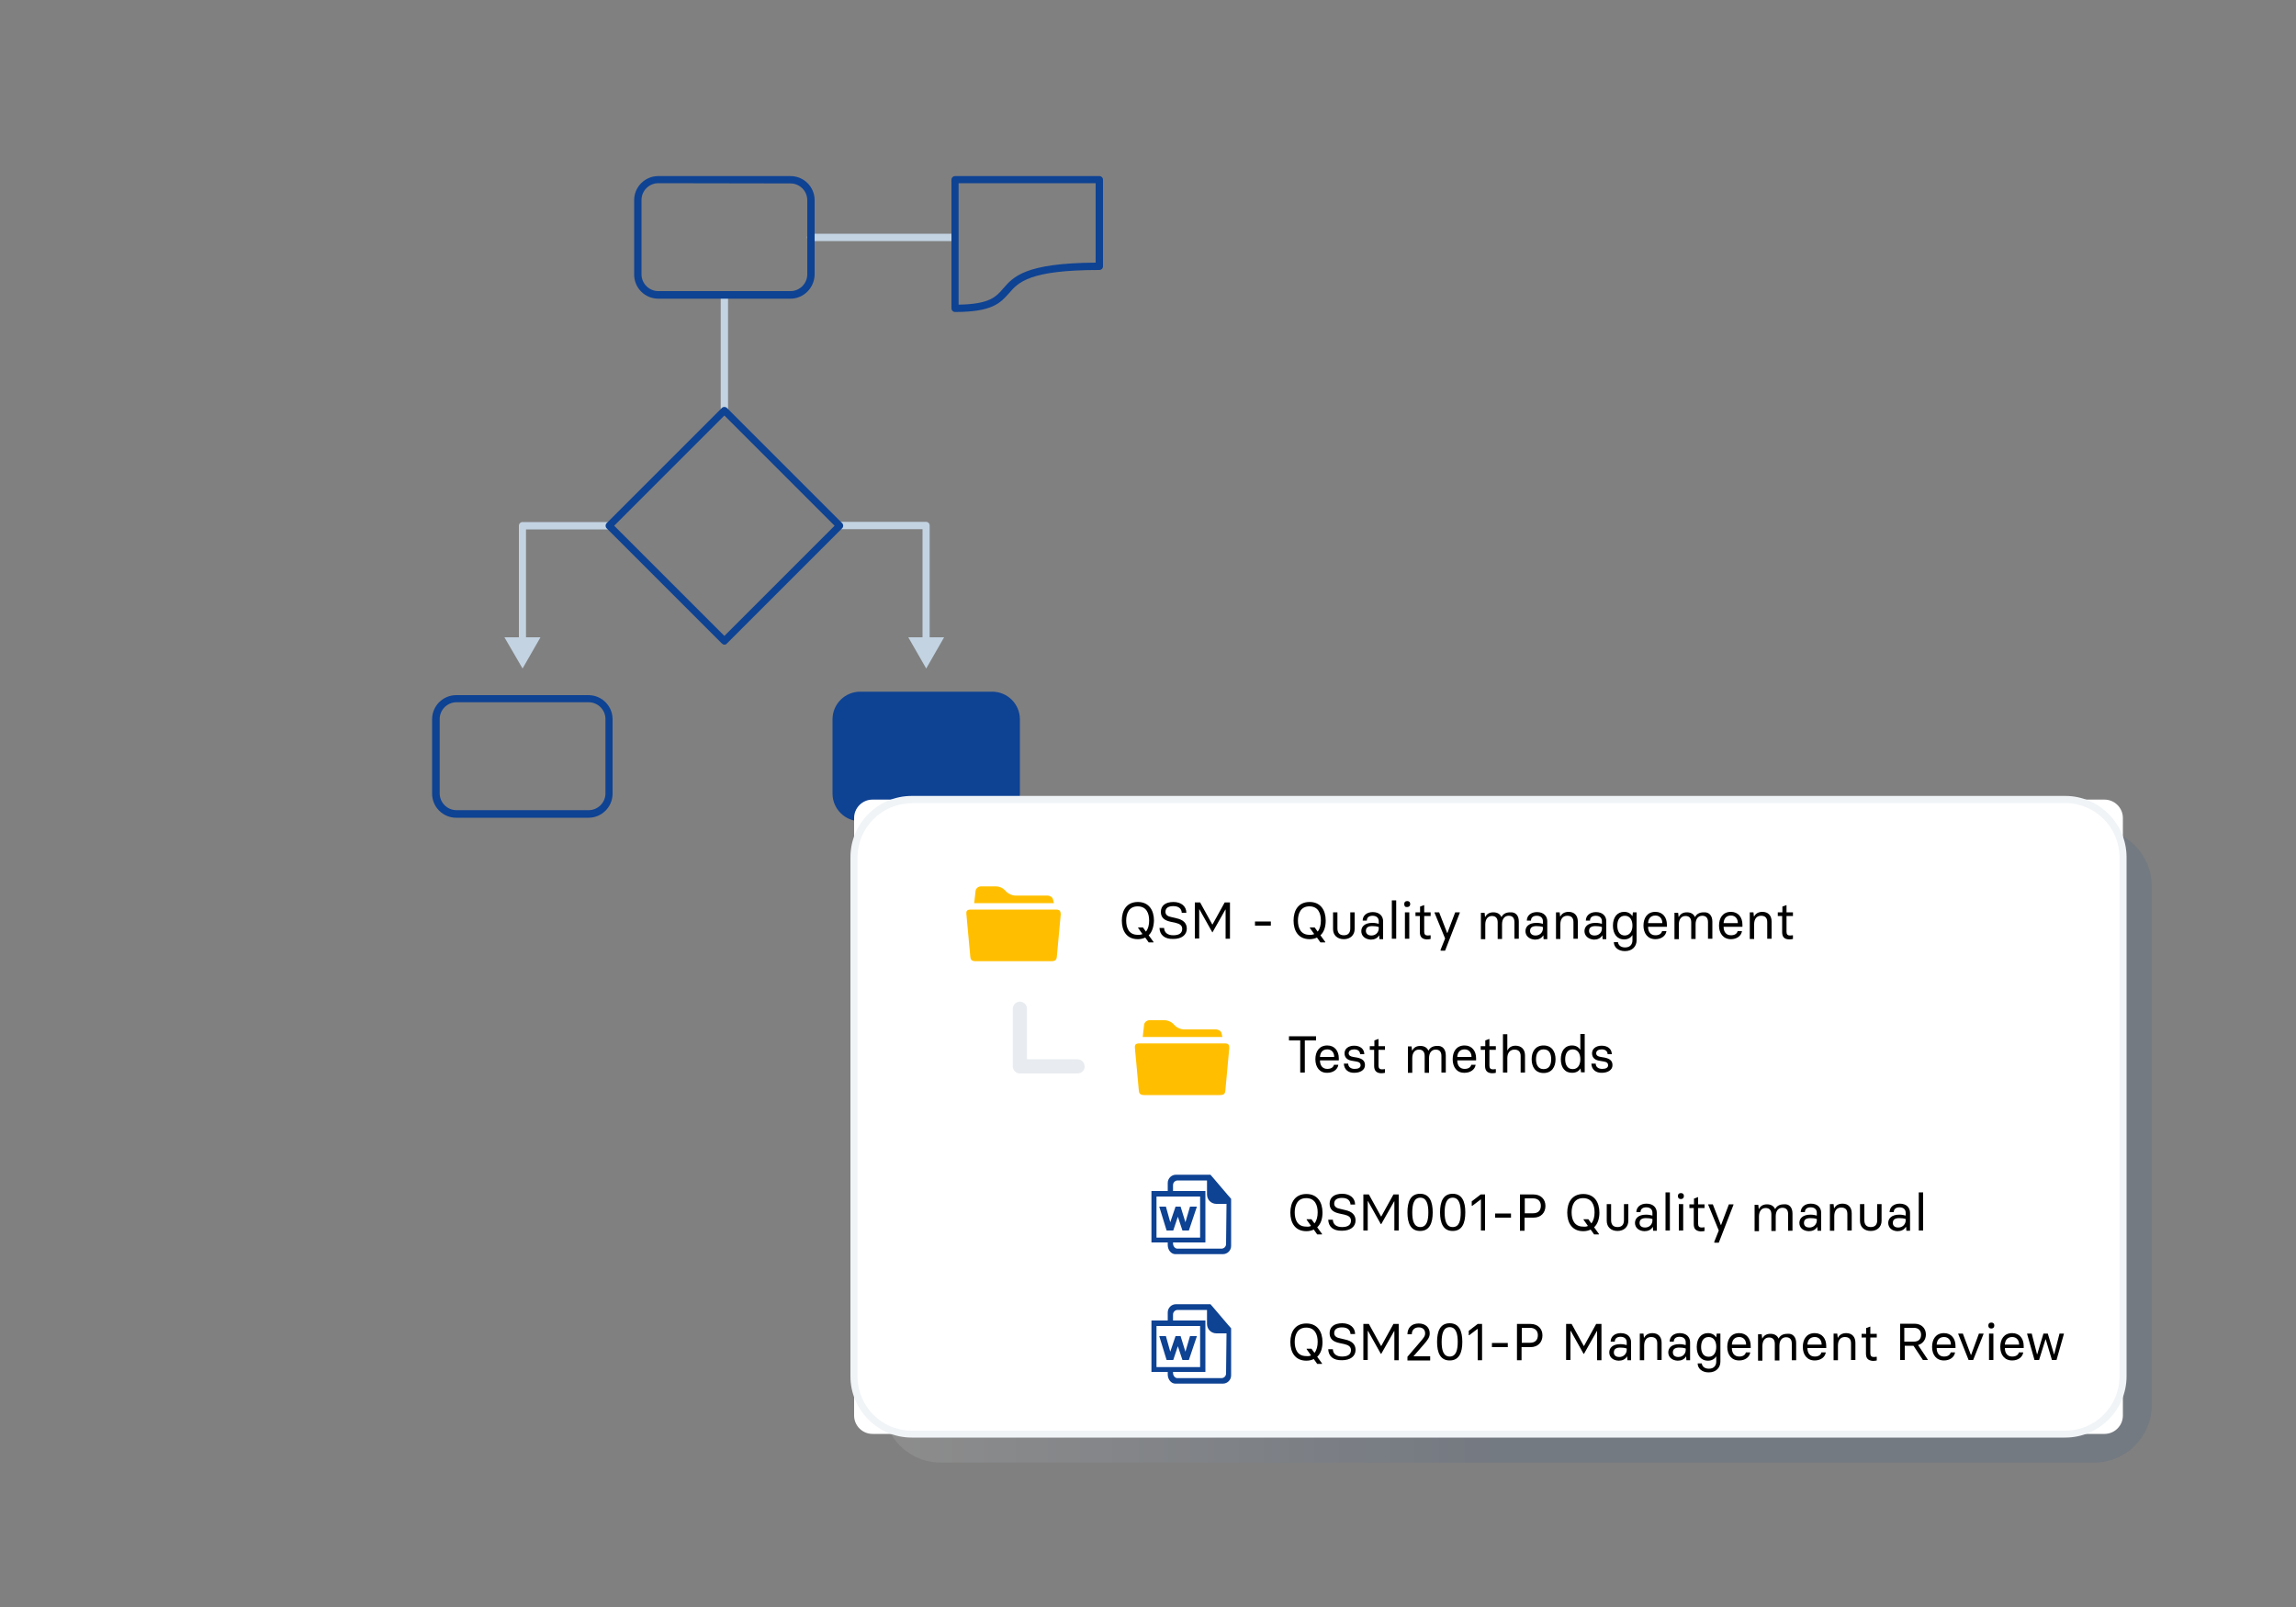 <svg xmlns="http://www.w3.org/2000/svg" xmlns:xlink="http://www.w3.org/1999/xlink" id="Laag_1" x="0px" y="0px" viewBox="0 0 1000 700" style="enable-background:new 0 0 1000 700;" xml:space="preserve">
<rect x="0" y="0" width="1000" height="700" fill="#808080" stroke="none"/>
<style type="text/css">
	.st0{opacity:0.1;fill:url(#SVGID_1_);enable-background:new    ;}
	.st1{fill:#0E4293;}
	.st2{fill:#C3D3E2;}
	.st3{fill:#FFFFFF;}
	.st4{fill:#F0F4F7;}
	.st5{fill:#ffbf00;}
	.st6{opacity:0.1;fill:#173D6D;enable-background:new    ;}
</style>
<g>
	
		<linearGradient id="SVGID_1_" gradientUnits="userSpaceOnUse" x1="386.8" y1="199.79" x2="937.2" y2="199.79" gradientTransform="matrix(1 0 0 -1 0 699.89)">
		<stop offset="0" style="stop-color:#FFFFFF"></stop>
		<stop offset="0.478" style="stop-color:#0E4293"></stop>
	</linearGradient>
	<path class="st0" d="M922.4,363.1c1.4,3.2,2.3,6.6,2.3,10.3v226.1c0,13.8-11.3,25.1-25.1,25.1H397.1c-3.7,0-7.2-0.8-10.3-2.3   c4,8.7,12.7,14.8,22.9,14.8h502.4c13.8,0,25.1-11.3,25.1-25.1V386C937.2,375.9,931.1,367.1,922.4,363.1z"></path>
	<g>
		<path class="st1" d="M438.2,354.6h-69.7c-1.6,0-2.8-1.3-2.8-2.8v-44.6c0-1.6,1.3-2.8,2.8-2.8h69.7c1.6,0,2.8,1.3,2.8,2.8v44.6    C441.1,353.3,439.8,354.6,438.2,354.6z"></path>
		<path class="st1" d="M432.2,357.7h-57.6c-6.6,0-12-5.4-12-12v-32.4c0-6.6,5.4-12,12-12h57.6c6.6,0,12,5.4,12,12v32.4    C444.2,352.3,438.8,357.7,432.2,357.7z M374.6,307.5c-3.2,0-5.8,2.6-5.8,5.8v32.4c0,3.2,2.6,5.8,5.8,5.8h57.6    c3.2,0,5.8-2.6,5.8-5.8v-32.4c0-3.2-2.6-5.8-5.8-5.8H374.6z"></path>
	</g>
	<path class="st1" d="M256.3,356.2h-57.6c-5.8,0-10.5-4.7-10.5-10.5v-32.4c0-5.8,4.7-10.5,10.5-10.5h57.6c5.8,0,10.5,4.7,10.5,10.5   v32.4C266.8,351.5,262.1,356.2,256.3,356.2z M198.8,305.9c-4,0-7.3,3.3-7.3,7.3v32.4c0,4,3.3,7.3,7.3,7.3h57.6c4,0,7.3-3.3,7.3-7.3   v-32.4c0-4-3.3-7.3-7.3-7.3H198.8z"></path>
	<g>
		<path class="st2" d="M403.4,281.5c-0.9,0-1.6-0.7-1.6-1.6v-49.4h-35.4c-0.9,0-1.6-0.7-1.6-1.6c0-0.9,0.7-1.6,1.6-1.6h36.9    c0.9,0,1.6,0.7,1.6,1.6v50.9C405,280.8,404.3,281.5,403.4,281.5z"></path>
		<g>
			<polygon class="st2" points="395.6,277.6 403.4,291.2 411.2,277.6    "></polygon>
		</g>
	</g>
	<g>
		<path class="st2" d="M227.6,281.5c-0.9,0-1.6-0.7-1.6-1.6V229c0-0.9,0.7-1.6,1.6-1.6h36.9c0.9,0,1.6,0.7,1.6,1.6    c0,0.9-0.7,1.6-1.6,1.6h-35.4V280C229.1,280.8,228.4,281.5,227.6,281.5z"></path>
		<g>
			<polygon class="st2" points="219.7,277.6 227.6,291.2 235.4,277.6    "></polygon>
		</g>
	</g>
	<g>
		<g>
			<path class="st3" d="M916.6,624.6H380c-4.4,0-8-3.6-8-8V356.3c0-4.4,3.6-8,8-8h536.6c4.4,0,8,3.6,8,8v260.3     C924.6,621,921,624.6,916.6,624.6z"></path>
			<path class="st4" d="M899.5,626.2H397.1c-14.7,0-26.7-12-26.7-26.7V373.4c0-14.7,12-26.7,26.7-26.7h502.4     c14.7,0,26.7,12,26.7,26.7v226.1C926.2,614.2,914.2,626.2,899.5,626.2z M397.1,349.9c-13,0-23.6,10.6-23.6,23.6v226.1     c0,13,10.6,23.6,23.6,23.6h502.4c13,0,23.6-10.6,23.6-23.6V373.4c0-13-10.6-23.6-23.6-23.6H397.1V349.9z"></path>
		</g>
		<g>
			<g>
				<path d="M500.3,407.4l2.1,2.9v0.2h-2.1l-1.5-2.1c-0.9,0.4-1.9,0.7-3.2,0.7c-4.9,0-7-3.6-7-8.1s2.1-8.1,7-8.1c4.8,0,7,3.6,7,8.1      C502.5,403.6,501.8,406,500.3,407.4z M497.6,406.9l-1.9-2.7V404h2.1l1.3,1.8c1-1.2,1.4-3,1.4-4.8c0-3.2-1.2-6.2-5-6.2      s-5,3.1-5,6.2c0,3.2,1.2,6.2,5,6.2C496.3,407.3,497,407.1,497.6,406.9z"></path>
				<path d="M505,404.2h2c0.1,2,1.5,3.2,4,3.2s3.9-0.9,3.9-2.8c0-1.5-1.1-2.2-2.8-2.6l-2.3-0.5c-2.7-0.6-4.2-1.8-4.2-4.3      c0-2.7,2-4.3,5.5-4.3c3.4,0,5.6,1.9,5.6,4.7h-2c-0.1-1.7-1.2-2.9-3.7-2.9c-2,0-3.4,0.7-3.4,2.5c0,1.3,1,2,2.7,2.3l2.1,0.5      c2.9,0.6,4.5,2.1,4.5,4.5c0,2.8-2.3,4.5-5.9,4.5C507.2,409.1,505.1,407.2,505,404.2z"></path>
				<path d="M520.4,393.1h2.3l5.3,9.6h0.1l5.3-9.6h2.3v15.8h-1.9v-12.7h-0.1l-5.6,9.9H528l-5.6-10h-0.1v12.7h-1.9V393.1z"></path>
				<path d="M546.6,401.4h6.9v1.8h-6.9V401.4z"></path>
				<path d="M575.1,407.4l2.1,2.9v0.2h-2.1l-1.5-2.1c-0.9,0.4-1.9,0.7-3.2,0.7c-4.9,0-7-3.6-7-8.1s2.1-8.1,7-8.1c4.8,0,7,3.6,7,8.1      C577.4,403.6,576.7,406,575.1,407.4z M572.4,406.9l-1.9-2.7V404h2.1l1.3,1.8c1-1.2,1.4-3,1.4-4.8c0-3.2-1.2-6.2-5-6.2      s-5,3.1-5,6.2c0,3.2,1.2,6.2,5,6.2C571.2,407.3,571.8,407.1,572.4,406.9z"></path>
				<path d="M590,397.4v7.3c0,2.6-1.9,4.4-4.7,4.4s-4.7-1.7-4.7-4.4v-7.3h1.9v7c0,1.8,0.8,3,2.8,3s2.8-1.2,2.8-3v-7H590z"></path>
				<path d="M592.9,405.6c0-1.9,1.4-3.6,4.8-3.6c1.2,0,2.1,0.2,2.8,0.4v-1.1c0-1.3-0.8-2.4-2.7-2.4c-1.7,0-2.5,0.9-2.5,2.1h-1.8      c0-2.2,1.8-3.7,4.4-3.7c3,0,4.5,1.8,4.5,4v7.8h-1.6l-0.1-1.6h-0.1c-0.7,1.2-2,1.8-3.6,1.8C594.4,409.1,592.9,407.6,592.9,405.6z       M600.5,404.4v-0.6c-0.9-0.3-1.8-0.4-2.8-0.4c-1.9,0-2.8,0.7-2.8,2.1c0,1.1,0.8,2,2.4,2C599.2,407.5,600.5,406.1,600.5,404.4z"></path>
				<path d="M606.2,392.2h1.9v16.7h-1.9V392.2z"></path>
				<path d="M611.6,393.8c0-0.8,0.4-1.3,1.3-1.3c0.9,0,1.3,0.5,1.3,1.3s-0.5,1.3-1.3,1.3C612,395.2,611.6,394.7,611.6,393.8z       M611.9,397.4h1.9v11.5h-1.9V397.4z"></path>
				<path d="M618.4,406v-7h-1.9v-1.6h2v-2.5l1.6-0.6h0.2v3.1h2.8v1.6h-2.8v6.9c0,1.1,0.5,1.6,1.5,1.6c0.5,0,0.9-0.1,1.1-0.1h0.2v1.6      c-0.4,0.1-1,0.2-1.7,0.2C619.2,409.1,618.4,407.9,618.4,406z"></path>
				<path d="M627.4,413.8l2-5l0,0l-4.6-11.2v-0.2h2l3.5,9h0.1l3.4-9h2v0.2l-6.4,16.5h-1.9L627.4,413.8L627.4,413.8z"></path>
				<path d="M661.5,401.4v7.5h-1.9v-7.2c0-1.8-0.8-2.8-2.5-2.8c-1.8,0-2.9,1.4-2.9,3.7v6.4h-1.9v-7.2c0-1.8-0.8-2.8-2.5-2.8      c-1.8,0-2.9,1.4-2.9,3.7v6.4H645v-11.5h1.6l0.2,1.8h0.1c0.6-1.2,1.7-2,3.5-2c1.7,0,2.9,0.7,3.5,2h0.1c0.6-1.2,1.8-2,3.7-2      C660.1,397.2,661.5,398.8,661.5,401.4z"></path>
				<path d="M664.4,405.6c0-1.9,1.4-3.6,4.8-3.6c1.2,0,2.1,0.2,2.8,0.4v-1.1c0-1.3-0.8-2.4-2.7-2.4c-1.7,0-2.5,0.9-2.5,2.1H665      c0-2.2,1.8-3.7,4.4-3.7c3,0,4.5,1.8,4.5,4v7.8h-1.6l-0.1-1.6h-0.1c-0.7,1.2-2,1.8-3.6,1.8C665.9,409.1,664.4,407.6,664.4,405.6z       M672,404.4v-0.6c-0.9-0.3-1.8-0.4-2.8-0.4c-1.9,0-2.8,0.7-2.8,2.1c0,1.1,0.8,2,2.4,2C670.7,407.5,672,406.1,672,404.4z"></path>
				<path d="M677.7,397.4h1.6l0.2,1.8h0.1c0.6-1.2,1.8-2,3.6-2c2.5,0,4,1.6,4,4.2v7.5h-1.9v-7.2c0-1.8-0.8-2.8-2.7-2.8s-3,1.4-3,3.7      v6.4h-1.9L677.7,397.4L677.7,397.4z"></path>
				<path d="M690.1,405.6c0-1.9,1.4-3.6,4.8-3.6c1.2,0,2.1,0.2,2.8,0.4v-1.1c0-1.3-0.8-2.4-2.7-2.4c-1.7,0-2.5,0.9-2.5,2.1h-1.8      c0-2.2,1.8-3.7,4.4-3.7c3,0,4.5,1.8,4.5,4v7.8H698l-0.1-1.6h-0.1c-0.7,1.2-2,1.8-3.6,1.8C691.7,409.1,690.1,407.6,690.1,405.6z       M697.7,404.4v-0.6c-0.9-0.3-1.8-0.4-2.8-0.4c-1.9,0-2.8,0.7-2.8,2.1c0,1.1,0.8,2,2.4,2C696.5,407.5,697.7,406.1,697.7,404.4z"></path>
				<path d="M702.9,410.4h1.8c0.1,1.1,1,2.3,3.1,2.3c2.2,0,3.2-1.4,3.2-3.1v-2.2h-0.1c-0.6,1-1.8,1.8-3.5,1.8c-3.2,0-4.9-2.5-4.9-6      c0-3.7,1.9-6,4.9-6c1.7,0,2.9,0.8,3.5,1.8h0.1l0.2-1.6h1.6v12.2c0,2.6-1.8,4.7-5.1,4.7C704.8,414.3,702.9,412.6,702.9,410.4z       M711,403.2c0-2.3-1-4.3-3.3-4.3c-2.4,0-3.3,2-3.3,4.3s0.9,4.3,3.3,4.3C710,407.4,711,405.4,711,403.2z"></path>
				<path d="M715.8,403.2c0-3.3,1.6-6,5.2-6c3.2,0,5,2.4,5,5.6v0.9h-8.2c0,2.2,1.1,3.7,3.2,3.7c1.5,0,2.6-0.6,2.9-1.8h1.9      c-0.3,2.1-2.3,3.5-4.8,3.5C717.6,409.1,715.8,406.5,715.8,403.2z M724,402.1c0-1.8-1-3.3-3-3.3c-2.2,0-3.1,1.5-3.2,3.3H724z"></path>
				<path d="M745.8,401.4v7.5h-1.9v-7.2c0-1.8-0.8-2.8-2.5-2.8c-1.8,0-2.9,1.4-2.9,3.7v6.4h-1.9v-7.2c0-1.8-0.8-2.8-2.5-2.8      c-1.8,0-2.9,1.4-2.9,3.7v6.4h-1.9v-11.5h1.6l0.2,1.8h0.1c0.6-1.2,1.7-2,3.5-2c1.7,0,2.9,0.7,3.5,2h0.1c0.6-1.2,1.8-2,3.7-2      C744.3,397.2,745.8,398.8,745.8,401.4z"></path>
				<path d="M748.7,403.2c0-3.3,1.6-6,5.2-6c3.2,0,5,2.4,5,5.6v0.9h-8.2c0,2.2,1.1,3.7,3.2,3.7c1.5,0,2.6-0.6,2.9-1.8h1.9      c-0.3,2.1-2.3,3.5-4.8,3.5C750.5,409.1,748.7,406.5,748.7,403.2z M756.9,402.1c0-1.8-1-3.3-3-3.3c-2.2,0-3.1,1.5-3.2,3.3H756.9z      "></path>
				<path d="M762.1,397.4h1.6l0.2,1.8h0.1c0.6-1.2,1.8-2,3.6-2c2.5,0,4,1.6,4,4.2v7.5h-1.9v-7.2c0-1.8-0.8-2.8-2.7-2.8s-3,1.4-3,3.7      v6.4h-1.9L762.1,397.4L762.1,397.4z"></path>
				<path d="M776.2,406v-7h-1.9v-1.6h2v-2.5l1.6-0.6h0.2v3.1h2.8v1.6h-2.8v6.9c0,1.1,0.5,1.6,1.5,1.6c0.5,0,0.9-0.1,1.1-0.1h0.2v1.6      c-0.4,0.1-1,0.2-1.7,0.2C776.9,409.1,776.2,407.9,776.2,406z"></path>
			</g>
		</g>
		<g>
			<path class="st5" d="M460,396.2h-37.2c-1.9,0-2,0.9-1.9,2l1.7,18.5c0.1,1.1,0.4,2,2.3,2H458c1.9,0,2.2-0.9,2.3-2l1.7-18.5     C461.9,397.2,461.8,396.2,460,396.2z M458.6,391.7c-0.2-0.9-1.3-1.6-2.5-1.6h-14c-1.1,0-2.7-0.7-3.5-1.4l-1.2-1.2     c-0.8-0.8-2.4-1.4-3.5-1.4h-6.7c-1.1,0-2.2,0.9-2.3,2l-0.6,5.3H459L458.6,391.7z"></path>
		</g>
		<g>
			<g>
				<path d="M566.3,453.2h-4.9v-1.8h11.8v1.8h-4.9v14h-2L566.3,453.2L566.3,453.2z"></path>
				<path d="M572.9,461.4c0-3.3,1.6-6,5.2-6c3.2,0,5,2.4,5,5.6v0.9h-8.2c0,2.2,1.1,3.7,3.2,3.7c1.5,0,2.6-0.6,2.9-1.8h1.9      c-0.3,2.1-2.3,3.5-4.8,3.5C574.7,467.4,572.9,464.8,572.9,461.4z M581.1,460.4c0-1.8-1-3.3-3-3.3c-2.2,0-3.1,1.5-3.2,3.3H581.1z      "></path>
				<path d="M585.3,463.3h1.9c0,1.5,1.2,2.3,2.8,2.3s2.6-0.5,2.6-1.6c0-0.8-0.5-1.4-1.8-1.6l-2.3-0.4c-1.9-0.4-2.9-1.5-2.9-3.2      c0-1.9,1.6-3.3,4.2-3.3c2.6,0,4.4,1.4,4.4,3.7h-1.8c-0.1-1.5-1.2-2.1-2.6-2.1c-1.4,0-2.4,0.6-2.4,1.7c0,0.9,0.7,1.4,2,1.6      l1.8,0.3c2.2,0.5,3.3,1.4,3.3,3.3c0,2.1-2.1,3.3-4.6,3.3C587.3,467.4,585.4,465.9,585.3,463.3z"></path>
				<path d="M598.5,464.3v-7h-1.9v-1.6h2v-2.5l1.6-0.6h0.2v3.1h2.8v1.6h-2.8v6.9c0,1.1,0.5,1.6,1.5,1.6c0.5,0,0.9-0.1,1.1-0.1h0.2      v1.6c-0.4,0.1-1,0.2-1.7,0.2C599.3,467.4,598.5,466.2,598.5,464.3z"></path>
				<path d="M629.7,459.7v7.5h-1.9V460c0-1.8-0.8-2.8-2.5-2.8c-1.8,0-2.9,1.4-2.9,3.7v6.4h-1.9V460c0-1.8-0.8-2.8-2.5-2.8      c-1.8,0-2.9,1.4-2.9,3.7v6.4h-1.9v-11.5h1.6l0.2,1.8h0.1c0.6-1.2,1.7-2,3.5-2c1.7,0,2.9,0.7,3.5,2h0.1c0.6-1.2,1.8-2,3.7-2      C628.3,455.4,629.7,457.1,629.7,459.7z"></path>
				<path d="M632.7,461.4c0-3.3,1.6-6,5.2-6c3.2,0,5,2.4,5,5.6v0.9h-8.2c0,2.2,1.1,3.7,3.2,3.7c1.5,0,2.6-0.6,2.9-1.8h1.9      c-0.3,2.1-2.3,3.5-4.8,3.5C634.5,467.4,632.7,464.8,632.7,461.4z M640.9,460.4c0-1.8-1-3.3-3-3.3c-2.2,0-3.1,1.5-3.2,3.3H640.9z      "></path>
				<path d="M646.8,464.3v-7h-1.9v-1.6h2v-2.5l1.6-0.6h0.2v3.1h2.8v1.6h-2.8v6.9c0,1.1,0.5,1.6,1.5,1.6c0.5,0,0.9-0.1,1.1-0.1h0.2      v1.6c-0.4,0.1-1,0.2-1.7,0.2C647.6,467.4,646.8,466.2,646.8,464.3z"></path>
				<path d="M654.6,450.5h1.9v7h0.1c0.6-1.2,1.7-2,3.5-2c2.5,0,4.1,1.6,4.1,4.2v7.5h-1.9V460c0-1.8-0.9-2.8-2.7-2.8      c-1.9,0-3.1,1.4-3.1,3.7v6.3h-1.9L654.6,450.5L654.6,450.5z"></path>
				<path d="M667.1,461.4c0-3.3,1.6-6,5.2-6c3.6,0,5.2,2.7,5.2,6s-1.6,6-5.2,6C668.7,467.4,667.1,464.7,667.1,461.4z M675.6,461.4      c0-2.5-0.9-4.3-3.3-4.3c-2.3,0-3.3,1.8-3.3,4.3s1,4.3,3.3,4.3C674.7,465.7,675.6,463.9,675.6,461.4z"></path>
				<path d="M679.8,461.4c0-3.4,1.6-6,4.9-6c1.7,0,2.9,0.8,3.5,1.8h0.1v-6.8h1.9v16.7h-1.6l-0.2-1.6h-0.1c-0.6,1-1.8,1.8-3.5,1.8      C681.7,467.4,679.8,465.1,679.8,461.4z M688.3,461.4c0-2.3-1-4.3-3.3-4.3c-2.4,0-3.3,2-3.3,4.3s0.9,4.3,3.3,4.3      C687.3,465.7,688.3,463.7,688.3,461.4z"></path>
				<path d="M693.1,463.3h1.9c0,1.5,1.2,2.3,2.8,2.3s2.6-0.5,2.6-1.6c0-0.8-0.5-1.4-1.8-1.6l-2.3-0.4c-1.9-0.4-2.9-1.5-2.9-3.2      c0-1.9,1.6-3.3,4.2-3.3c2.6,0,4.4,1.4,4.4,3.7h-1.8c-0.1-1.5-1.2-2.1-2.6-2.1c-1.4,0-2.4,0.6-2.4,1.7c0,0.9,0.7,1.4,2,1.6      l1.8,0.3c2.2,0.5,3.3,1.4,3.3,3.3c0,2.1-2.1,3.3-4.6,3.3C695.1,467.4,693.2,465.9,693.1,463.3z"></path>
			</g>
		</g>
		<g>
			<g>
				<path d="M573.7,534.6l2.1,2.9v0.2h-2.1l-1.5-2.1c-0.9,0.4-1.9,0.7-3.2,0.7c-4.9,0-7-3.6-7-8.1s2.1-8.1,7-8.1c4.8,0,7,3.6,7,8.1      C576,530.8,575.3,533.1,573.7,534.6z M571,534l-1.9-2.7v-0.2h2.1l1.3,1.8c1-1.2,1.4-3,1.4-4.8c0-3.2-1.2-6.2-5-6.2s-5,3.1-5,6.2      c0,3.2,1.2,6.2,5,6.2C569.8,534.4,570.4,534.3,571,534z"></path>
				<path d="M578.5,531.3h2c0.1,2,1.5,3.2,4,3.2s3.9-0.9,3.9-2.8c0-1.5-1.1-2.2-2.8-2.6l-2.3-0.5c-2.7-0.6-4.2-1.8-4.2-4.3      c0-2.7,2-4.3,5.5-4.3c3.4,0,5.6,1.9,5.6,4.7h-2c-0.1-1.7-1.2-2.9-3.7-2.9c-2,0-3.4,0.7-3.4,2.5c0,1.3,1,2,2.7,2.3l2.1,0.5      c2.9,0.6,4.5,2.1,4.5,4.5c0,2.8-2.3,4.5-5.9,4.5C580.6,536.2,578.6,534.3,578.5,531.3z"></path>
				<path d="M593.9,520.3h2.3l5.3,9.6h0.1l5.3-9.6h2.3V536h-1.9v-12.7h-0.1l-5.6,9.9h-0.2l-5.6-10h-0.1V536h-1.9v-15.7H593.9z"></path>
				<path d="M613,528.1c0-4.7,1.4-8.1,5.5-8.1s5.5,3.4,5.5,8.1c0,4.7-1.4,8.1-5.5,8.1S613,532.8,613,528.1z M622.1,528.1      c0-3.4-0.7-6.4-3.5-6.4s-3.5,3-3.5,6.4c0,3.5,0.7,6.4,3.5,6.4C621.4,534.5,622.1,531.6,622.1,528.1z"></path>
				<path d="M627.2,528.1c0-4.7,1.4-8.1,5.5-8.1s5.5,3.4,5.5,8.1c0,4.7-1.4,8.1-5.5,8.1S627.2,532.8,627.2,528.1z M636.2,528.1      c0-3.4-0.7-6.4-3.5-6.4s-3.5,3-3.5,6.4c0,3.5,0.7,6.4,3.5,6.4C635.6,534.5,636.2,531.6,636.2,528.1z"></path>
				<path d="M645,522.4L645,522.4l-3.7,2.8H641v-1.9l3.9-3h1.9V536H645V522.4z"></path>
				<path d="M651.2,528.6h6.9v1.8h-6.9V528.6z"></path>
				<path d="M662.1,520.3h5.8c3.2,0,5.2,2.1,5.2,5c0,3-2,5.1-5.2,5.1H664v5.7h-2v-15.8H662.1z M667.7,528.5c2.2,0,3.4-1.2,3.4-3.3      c0-2-1.3-3.2-3.4-3.2h-3.6v6.5H667.7z"></path>
				<path d="M694.3,534.6l2.1,2.9v0.2h-2.1l-1.5-2.1c-0.9,0.4-1.9,0.7-3.2,0.7c-4.9,0-7-3.6-7-8.1s2.1-8.1,7-8.1c4.8,0,7,3.6,7,8.1      C696.6,530.8,695.9,533.1,694.3,534.6z M691.6,534l-1.9-2.7v-0.2h2.1l1.3,1.8c1-1.2,1.4-3,1.4-4.8c0-3.2-1.2-6.2-5-6.2      s-5,3.1-5,6.2c0,3.2,1.2,6.2,5,6.2C690.4,534.4,691.1,534.3,691.6,534z"></path>
				<path d="M709.2,524.5v7.3c0,2.6-1.9,4.4-4.7,4.4s-4.7-1.7-4.7-4.4v-7.3h1.9v7c0,1.8,0.8,3,2.8,3s2.8-1.2,2.8-3v-7H709.2z"></path>
				<path d="M712.1,532.7c0-1.9,1.4-3.6,4.8-3.6c1.2,0,2.1,0.2,2.8,0.4v-1.2c0-1.3-0.8-2.4-2.7-2.4c-1.7,0-2.5,0.9-2.5,2.1h-1.8      c0-2.2,1.8-3.7,4.4-3.7c3,0,4.5,1.8,4.5,4v7.8H720l-0.1-1.6h-0.1c-0.7,1.2-2,1.8-3.6,1.8C713.7,536.2,712.1,534.7,712.1,532.7z       M719.7,531.6V531c-0.9-0.3-1.8-0.4-2.8-0.4c-1.9,0-2.8,0.7-2.8,2.1c0,1.2,0.8,2,2.4,2C718.5,534.7,719.7,533.2,719.7,531.6z"></path>
				<path d="M725.4,519.4h1.9V536h-1.9V519.4z"></path>
				<path d="M730.8,521c0-0.8,0.4-1.3,1.3-1.3c0.9,0,1.3,0.5,1.3,1.3s-0.5,1.3-1.3,1.3C731.2,522.3,730.8,521.8,730.8,521z       M731.2,524.5h1.9V536h-1.9V524.5z"></path>
				<path d="M737.7,533.2v-7h-1.9v-1.6h2v-2.5l1.6-0.6h0.2v3.1h2.8v1.6h-2.8v6.9c0,1.1,0.5,1.6,1.5,1.6c0.5,0,0.9-0.1,1.1-0.1h0.2      v1.6c-0.4,0.1-1,0.2-1.7,0.2C738.4,536.2,737.7,535.1,737.7,533.2z"></path>
				<path d="M746.6,541l2-5l0,0l-4.6-11.2v-0.2h2l3.5,9h0.1l3.4-9h2v0.2l-6.4,16.5h-1.9L746.6,541L746.6,541z"></path>
				<path d="M780.7,528.6v7.5h-1.9v-7.2c0-1.8-0.8-2.8-2.5-2.8c-1.8,0-2.9,1.4-2.9,3.7v6.4h-1.9V529c0-1.8-0.8-2.8-2.5-2.8      c-1.8,0-2.9,1.4-2.9,3.7v6.4h-1.9v-11.5h1.6l0.2,1.8h0.1c0.6-1.2,1.7-2,3.5-2c1.7,0,2.9,0.7,3.5,2h0.1c0.6-1.2,1.8-2,3.7-2      C779.3,524.3,780.7,526,780.7,528.6z"></path>
				<path d="M783.7,532.7c0-1.9,1.4-3.6,4.8-3.6c1.2,0,2.1,0.2,2.8,0.4v-1.2c0-1.3-0.8-2.4-2.7-2.4c-1.7,0-2.5,0.9-2.5,2.1h-1.8      c0-2.2,1.8-3.7,4.4-3.7c3,0,4.5,1.8,4.5,4v7.8h-1.6l-0.1-1.6h-0.1c-0.7,1.2-2,1.8-3.6,1.8C785.2,536.2,783.7,534.7,783.7,532.7z       M791.3,531.6V531c-0.9-0.3-1.8-0.4-2.8-0.4c-1.9,0-2.8,0.7-2.8,2.1c0,1.2,0.8,2,2.4,2C790,534.7,791.3,533.2,791.3,531.6z"></path>
				<path d="M797,524.5h1.6l0.2,1.8h0.1c0.6-1.2,1.8-2,3.6-2c2.5,0,4,1.6,4,4.2v7.5h-1.9v-7.2c0-1.8-0.8-2.8-2.7-2.8s-3,1.4-3,3.7      v6.4H797V524.5z"></path>
				<path d="M819.5,524.5v7.3c0,2.6-1.9,4.4-4.7,4.4s-4.7-1.7-4.7-4.4v-7.3h1.9v7c0,1.8,0.8,3,2.8,3s2.8-1.2,2.8-3v-7H819.5z"></path>
				<path d="M822.4,532.7c0-1.9,1.4-3.6,4.8-3.6c1.2,0,2.1,0.2,2.8,0.4v-1.2c0-1.3-0.8-2.4-2.7-2.4c-1.7,0-2.5,0.9-2.5,2.1H823      c0-2.2,1.8-3.7,4.4-3.7c3,0,4.5,1.8,4.5,4v7.8h-1.6l-0.1-1.6H830c-0.7,1.2-2,1.8-3.6,1.8C823.9,536.2,822.4,534.7,822.4,532.7z       M830,531.6V531c-0.9-0.3-1.8-0.4-2.8-0.4c-1.9,0-2.8,0.7-2.8,2.1c0,1.2,0.8,2,2.4,2C828.7,534.7,830,533.2,830,531.6z"></path>
				<path d="M835.7,519.4h1.9V536h-1.9V519.4z"></path>
			</g>
		</g>
		<g>
			<path class="st5" d="M533.4,454.5h-37.2c-1.9,0-2,0.9-1.9,2L496,475c0.1,1.1,0.4,2,2.3,2h33.1c1.9,0,2.2-0.9,2.3-2l1.7-18.5     C535.4,455.4,535.3,454.5,533.4,454.5z M532,450c-0.2-0.9-1.3-1.6-2.5-1.6h-14c-1.1,0-2.7-0.7-3.5-1.4l-1.2-1.2     c-0.8-0.8-2.4-1.4-3.5-1.4h-6.7c-1.1,0-2.2,0.9-2.3,2l-0.6,5.3h34.7L532,450z"></path>
		</g>
		<g>
			<path class="st1" d="M534.8,520.6l-6.3-7.4l-1.3-1.5h-15c-2,0-3.6,1.6-3.6,3.6v3.5h-7.1v22.4h7.1v1.1c0,2.2,1.5,4,3.3,4h20.7     c2,0,3.6-1.6,3.6-3.6v-20.5L534.8,520.6z M503.7,521.2h19v17.9h-19V521.2z M534,541.9c0,1.1-0.9,2-2,2h-19.2c-1,0-1.9-1-1.9-2.3     v-0.4H525v-22.4h-14.1v-2.6c0-1.1,0.9-2,2-2h12.8v6.1c0,2.3,1.8,4.1,4.1,4.1h4.4L534,541.9z"></path>
			<polygon class="st1" points="516.3,532.4 514.2,525.6 512,525.6 509.7,532.4 507.8,525.6 504.9,525.6 508.1,536 511,536 513,530      515,536 517.8,536 521.3,525.6 518.3,525.6    "></polygon>
		</g>
		<g>
			<g>
				<path d="M573.7,591l2.1,2.9v0.2h-2.1l-1.5-2.1c-0.9,0.4-1.9,0.7-3.2,0.7c-4.9,0-7-3.6-7-8.1s2.1-8.1,7-8.1c4.8,0,7,3.6,7,8.1      C576,587.2,575.3,589.5,573.7,591z M571,590.4l-1.9-2.7v-0.2h2.1l1.3,1.8c1-1.2,1.4-3,1.4-4.8c0-3.2-1.2-6.2-5-6.2s-5,3.1-5,6.2      c0,3.2,1.2,6.2,5,6.2C569.8,590.8,570.4,590.7,571,590.4z"></path>
				<path d="M578.5,587.7h2c0.1,2,1.5,3.2,4,3.2s3.9-0.9,3.9-2.8c0-1.5-1.1-2.2-2.8-2.6l-2.3-0.5c-2.7-0.6-4.2-1.8-4.2-4.3      c0-2.7,2-4.3,5.5-4.3c3.4,0,5.6,1.9,5.6,4.7h-2c-0.1-1.7-1.2-2.9-3.7-2.9c-2,0-3.4,0.7-3.4,2.5c0,1.3,1,2,2.7,2.3l2.1,0.5      c2.9,0.6,4.5,2.1,4.5,4.5c0,2.8-2.3,4.5-5.9,4.5C580.6,592.6,578.6,590.7,578.5,587.7z"></path>
				<path d="M593.9,576.7h2.3l5.3,9.6h0.1l5.3-9.6h2.3v15.8h-1.9v-12.7h-0.1l-5.6,9.9h-0.2l-5.6-10h-0.1v12.7h-1.9v-15.7H593.9z"></path>
				<path d="M613,591l5.4-6.3c1.6-1.9,2.3-2.6,2.3-3.9c0-1.5-0.9-2.6-2.8-2.6c-1.8,0-3,1.1-3,3H613c0-2.8,1.8-4.7,4.9-4.7      c3,0,4.8,1.8,4.8,4.3c0,1.8-0.9,2.9-2.9,5.2l-4.1,4.7v0.1h7.2v1.8H613V591z"></path>
				<path d="M625.9,584.5c0-4.7,1.4-8.1,5.5-8.1s5.5,3.4,5.5,8.1c0,4.7-1.4,8.1-5.5,8.1S625.9,589.2,625.9,584.5z M634.9,584.5      c0-3.4-0.7-6.4-3.5-6.4s-3.5,3-3.5,6.4c0,3.5,0.7,6.4,3.5,6.4S634.9,588,634.9,584.5z"></path>
				<path d="M643.6,578.8L643.6,578.8l-3.7,2.8h-0.2v-1.9l3.9-3h1.9v15.8h-1.9V578.8z"></path>
				<path d="M649.8,585h6.9v1.8h-6.9V585z"></path>
				<path d="M660.8,576.7h5.8c3.2,0,5.2,2.1,5.2,5c0,3-2,5.1-5.2,5.1h-3.9v5.7h-2v-15.8H660.8z M666.4,584.9c2.2,0,3.4-1.2,3.4-3.3      c0-2-1.3-3.2-3.4-3.2h-3.6v6.5H666.4z"></path>
				<path d="M682.2,576.7h2.3l5.3,9.6h0.1l5.3-9.6h2.3v15.8h-1.9v-12.7h-0.1l-5.6,9.9h-0.2l-5.6-10H684v12.7h-1.9v-15.7H682.2z"></path>
				<path d="M700.9,589.1c0-1.9,1.4-3.6,4.8-3.6c1.2,0,2.1,0.2,2.8,0.4v-1.2c0-1.3-0.8-2.4-2.7-2.4c-1.7,0-2.5,0.9-2.5,2.1h-1.8      c0-2.2,1.8-3.7,4.4-3.7c3,0,4.5,1.8,4.5,4v7.8h-1.6l-0.1-1.6h-0.1c-0.7,1.2-2,1.8-3.6,1.8C702.4,592.6,700.9,591.1,700.9,589.1z       M708.5,588v-0.6c-0.9-0.3-1.8-0.4-2.8-0.4c-1.9,0-2.8,0.7-2.8,2.1c0,1.2,0.8,2,2.4,2C707.2,591.1,708.5,589.6,708.5,588z"></path>
				<path d="M714.2,580.9h1.6l0.2,1.8h0.1c0.6-1.2,1.8-2,3.6-2c2.5,0,4,1.6,4,4.2v7.5h-1.9v-7.2c0-1.8-0.8-2.8-2.7-2.8s-3,1.4-3,3.7      v6.4h-1.9L714.2,580.9L714.2,580.9z"></path>
				<path d="M726.6,589.1c0-1.9,1.4-3.6,4.8-3.6c1.2,0,2.1,0.2,2.8,0.4v-1.2c0-1.3-0.8-2.4-2.7-2.4c-1.7,0-2.5,0.9-2.5,2.1h-1.8      c0-2.2,1.8-3.7,4.4-3.7c3,0,4.5,1.8,4.5,4v7.8h-1.6l-0.1-1.6h-0.1c-0.7,1.2-2,1.8-3.6,1.8C728.2,592.6,726.6,591.1,726.6,589.1z       M734.2,588v-0.6c-0.9-0.3-1.8-0.4-2.8-0.4c-1.9,0-2.8,0.7-2.8,2.1c0,1.2,0.8,2,2.4,2C733,591.1,734.2,589.6,734.2,588z"></path>
				<path d="M739.4,593.9h1.8c0.1,1.1,1,2.3,3.1,2.3c2.2,0,3.2-1.4,3.2-3.1v-2.2h-0.1c-0.6,1-1.8,1.8-3.5,1.8c-3.2,0-4.9-2.5-4.9-6      c0-3.7,1.9-6,4.9-6c1.7,0,2.9,0.8,3.5,1.8h0.1l0.2-1.6h1.6v12.2c0,2.6-1.8,4.7-5.1,4.7C741.3,597.8,739.4,596.1,739.4,593.9z       M747.5,586.7c0-2.3-1-4.3-3.3-4.3c-2.4,0-3.3,2-3.3,4.3s0.9,4.3,3.3,4.3C746.5,591,747.5,589,747.5,586.7z"></path>
				<path d="M752.3,586.7c0-3.3,1.6-6,5.2-6c3.2,0,5,2.4,5,5.6v0.9h-8.2c0,2.2,1.1,3.7,3.2,3.7c1.5,0,2.6-0.6,2.9-1.8h1.9      c-0.3,2.1-2.3,3.5-4.8,3.5C754.1,592.6,752.3,590.1,752.3,586.7z M760.5,585.7c0-1.8-1-3.3-3-3.3c-2.2,0-3.1,1.5-3.2,3.3H760.5z      "></path>
				<path d="M782.3,585v7.5h-1.9v-7.2c0-1.8-0.8-2.8-2.5-2.8c-1.8,0-2.9,1.4-2.9,3.7v6.4h-2v-7.2c0-1.8-0.8-2.8-2.5-2.8      c-1.8,0-2.9,1.4-2.9,3.7v6.4h-1.9v-11.5h1.6l0.2,1.8h0.1c0.6-1.2,1.7-2,3.5-2c1.7,0,2.9,0.7,3.5,2h0.1c0.6-1.2,1.8-2,3.7-2      C780.8,580.7,782.3,582.4,782.3,585z"></path>
				<path d="M785.2,586.7c0-3.3,1.6-6,5.2-6c3.2,0,5,2.4,5,5.6v0.9h-8.2c0,2.2,1.1,3.7,3.2,3.7c1.5,0,2.6-0.6,2.9-1.8h1.9      c-0.3,2.1-2.3,3.5-4.8,3.5C787,592.6,785.2,590.1,785.2,586.7z M793.4,585.7c0-1.8-1-3.3-3-3.3c-2.2,0-3.1,1.5-3.2,3.3H793.4z"></path>
				<path d="M798.6,580.9h1.6l0.2,1.8h0.1c0.6-1.2,1.8-2,3.6-2c2.5,0,4,1.6,4,4.2v7.5h-1.9v-7.2c0-1.8-0.8-2.8-2.7-2.8s-3,1.4-3,3.7      v6.4h-1.9L798.6,580.9L798.6,580.9z"></path>
				<path d="M812.7,589.6v-7h-1.9V581h2v-2.5l1.6-0.6h0.2v3.1h2.8v1.6h-2.8v6.9c0,1.1,0.5,1.6,1.5,1.6c0.5,0,0.9-0.1,1.1-0.1h0.2      v1.6c-0.4,0.1-1,0.2-1.7,0.2C813.4,592.6,812.7,591.5,812.7,589.6z"></path>
				<path d="M839.6,592.2v0.2h-2.1l-4.1-6.2h-3.8v6.2h-2v-15.8h6.2c3.2,0,5,2.1,5,4.7c0,2.3-1.4,4-3.4,4.6L839.6,592.2z       M829.4,584.4h4.2c2,0,3.1-1.1,3.1-3c0-1.8-1.1-3-3.1-3h-4.2V584.4z"></path>
				<path d="M841.5,586.7c0-3.3,1.6-6,5.2-6c3.2,0,5,2.4,5,5.6v0.9h-8.2c0,2.2,1.1,3.7,3.2,3.7c1.5,0,2.6-0.6,2.9-1.8h1.9      c-0.3,2.1-2.3,3.5-4.8,3.5C843.3,592.6,841.5,590.1,841.5,586.7z M849.7,585.7c0-1.8-1-3.3-3-3.3c-2.2,0-3.1,1.5-3.2,3.3H849.7z      "></path>
				<path d="M852.9,581.1v-0.2h2l3.5,9.3h0.1l3.4-9.3h2v0.2l-4.5,11.3h-2L852.9,581.1z"></path>
				<path d="M866,577.4c0-0.8,0.4-1.3,1.3-1.3c0.9,0,1.3,0.5,1.3,1.3s-0.5,1.3-1.3,1.3C866.4,578.7,866,578.2,866,577.4z       M866.3,580.9h1.9v11.5h-1.9V580.9z"></path>
				<path d="M871.2,586.7c0-3.3,1.6-6,5.2-6c3.2,0,5,2.4,5,5.6v0.9h-8.2c0,2.2,1.1,3.7,3.2,3.7c1.5,0,2.6-0.6,2.9-1.8h1.9      c-0.3,2.1-2.3,3.5-4.8,3.5C873,592.6,871.2,590.1,871.2,586.7z M879.4,585.7c0-1.8-1-3.3-3-3.3c-2.2,0-3.1,1.5-3.2,3.3H879.4z"></path>
				<path d="M882.9,581.1v-0.2h2l2.3,9h0.1l2.7-9h1.9l2.7,9h0.1l2.3-9h1.9v0.2l-3.2,11.3h-2l-2.7-9h-0.1l-2.8,9h-2L882.9,581.1z"></path>
			</g>
		</g>
		<g>
			<path class="st1" d="M534.8,577l-6.3-7.4l-1.3-1.5h-15c-2,0-3.6,1.6-3.6,3.6v3.5h-7.1v22.4h7.1v1.1c0,2.2,1.5,4,3.3,4h20.7     c2,0,3.6-1.6,3.6-3.6v-20.5L534.8,577z M503.7,577.6h19v17.9h-19V577.6z M534,598.3c0,1.1-0.9,2-2,2h-19.2c-1,0-1.9-1-1.9-2.3     v-0.4H525v-22.4h-14.1v-2.6c0-1.1,0.9-2,2-2h12.8v6.1c0,2.3,1.8,4.1,4.1,4.1h4.4L534,598.3z"></path>
			<polygon class="st1" points="516.3,588.8 514.2,582 512,582 509.7,588.8 507.8,582 504.9,582 508.1,592.4 511,592.4 513,586.4      515,592.4 517.8,592.4 521.3,582 518.3,582    "></polygon>
		</g>
	</g>
	<path class="st2" d="M315.5,179.6c-0.9,0-1.6-0.7-1.6-1.6v-49.5c0-0.9,0.7-1.6,1.6-1.6s1.6,0.7,1.6,1.6V178   C317,178.9,316.3,179.6,315.5,179.6z"></path>
	<path class="st2" d="M415.2,105h-62.1c-0.9,0-1.6-0.7-1.6-1.6s0.7-1.6,1.6-1.6h62.1c0.9,0,1.6,0.7,1.6,1.6   C416.8,104.3,416.1,105,415.2,105z"></path>
	<path class="st1" d="M315.5,280.8c-0.4,0-0.8-0.2-1.1-0.5l-50.2-50.2c-0.6-0.6-0.6-1.6,0-2.2l50.2-50.2c0.6-0.6,1.6-0.6,2.2,0   l50.2,50.2c0.6,0.6,0.6,1.6,0,2.2l-50.2,50.2C316.3,280.7,315.9,280.8,315.5,280.8z M267.5,229l48,48l48-48l-48-48L267.5,229z"></path>
	<path class="st6" d="M469.3,467.6h-25.1c-1.7,0-3.1-1.4-3.1-3.1v-25.1c0-1.7,1.4-3.1,3.1-3.1s3.1,1.4,3.1,3.1v22h22   c1.7,0,3.1,1.4,3.1,3.1C472.5,466.2,471.1,467.6,469.3,467.6z"></path>
	<path class="st1" d="M344.3,130.1h-57.6c-5.8,0-10.5-4.7-10.5-10.5V87.2c0-5.8,4.7-10.5,10.5-10.5h57.6c5.8,0,10.5,4.7,10.5,10.5   v32.4C354.7,125.4,350,130.1,344.3,130.1z M286.7,79.8c-4,0-7.3,3.3-7.3,7.3v32.4c0,4,3.3,7.3,7.3,7.3h57.6c4,0,7.3-3.3,7.3-7.3   V87.2c0-4-3.3-7.3-7.3-7.3L286.7,79.8L286.7,79.8z"></path>
	<path class="st1" d="M416,135.9c-0.9,0-1.6-0.7-1.6-1.6v-56c0-0.9,0.7-1.6,1.6-1.6h62.8c0.9,0,1.6,0.7,1.6,1.6V116   c0,0.9-0.7,1.6-1.6,1.6c-30.6,0-35.3,5.4-39.4,10.2C435.7,131.9,432.3,135.9,416,135.9z M417.5,79.8v52.9c13.5-0.2,16.3-3.4,19.4-7   c4.5-5.2,9.6-11.1,40.3-11.3V79.8H417.5z"></path>
</g>
</svg>